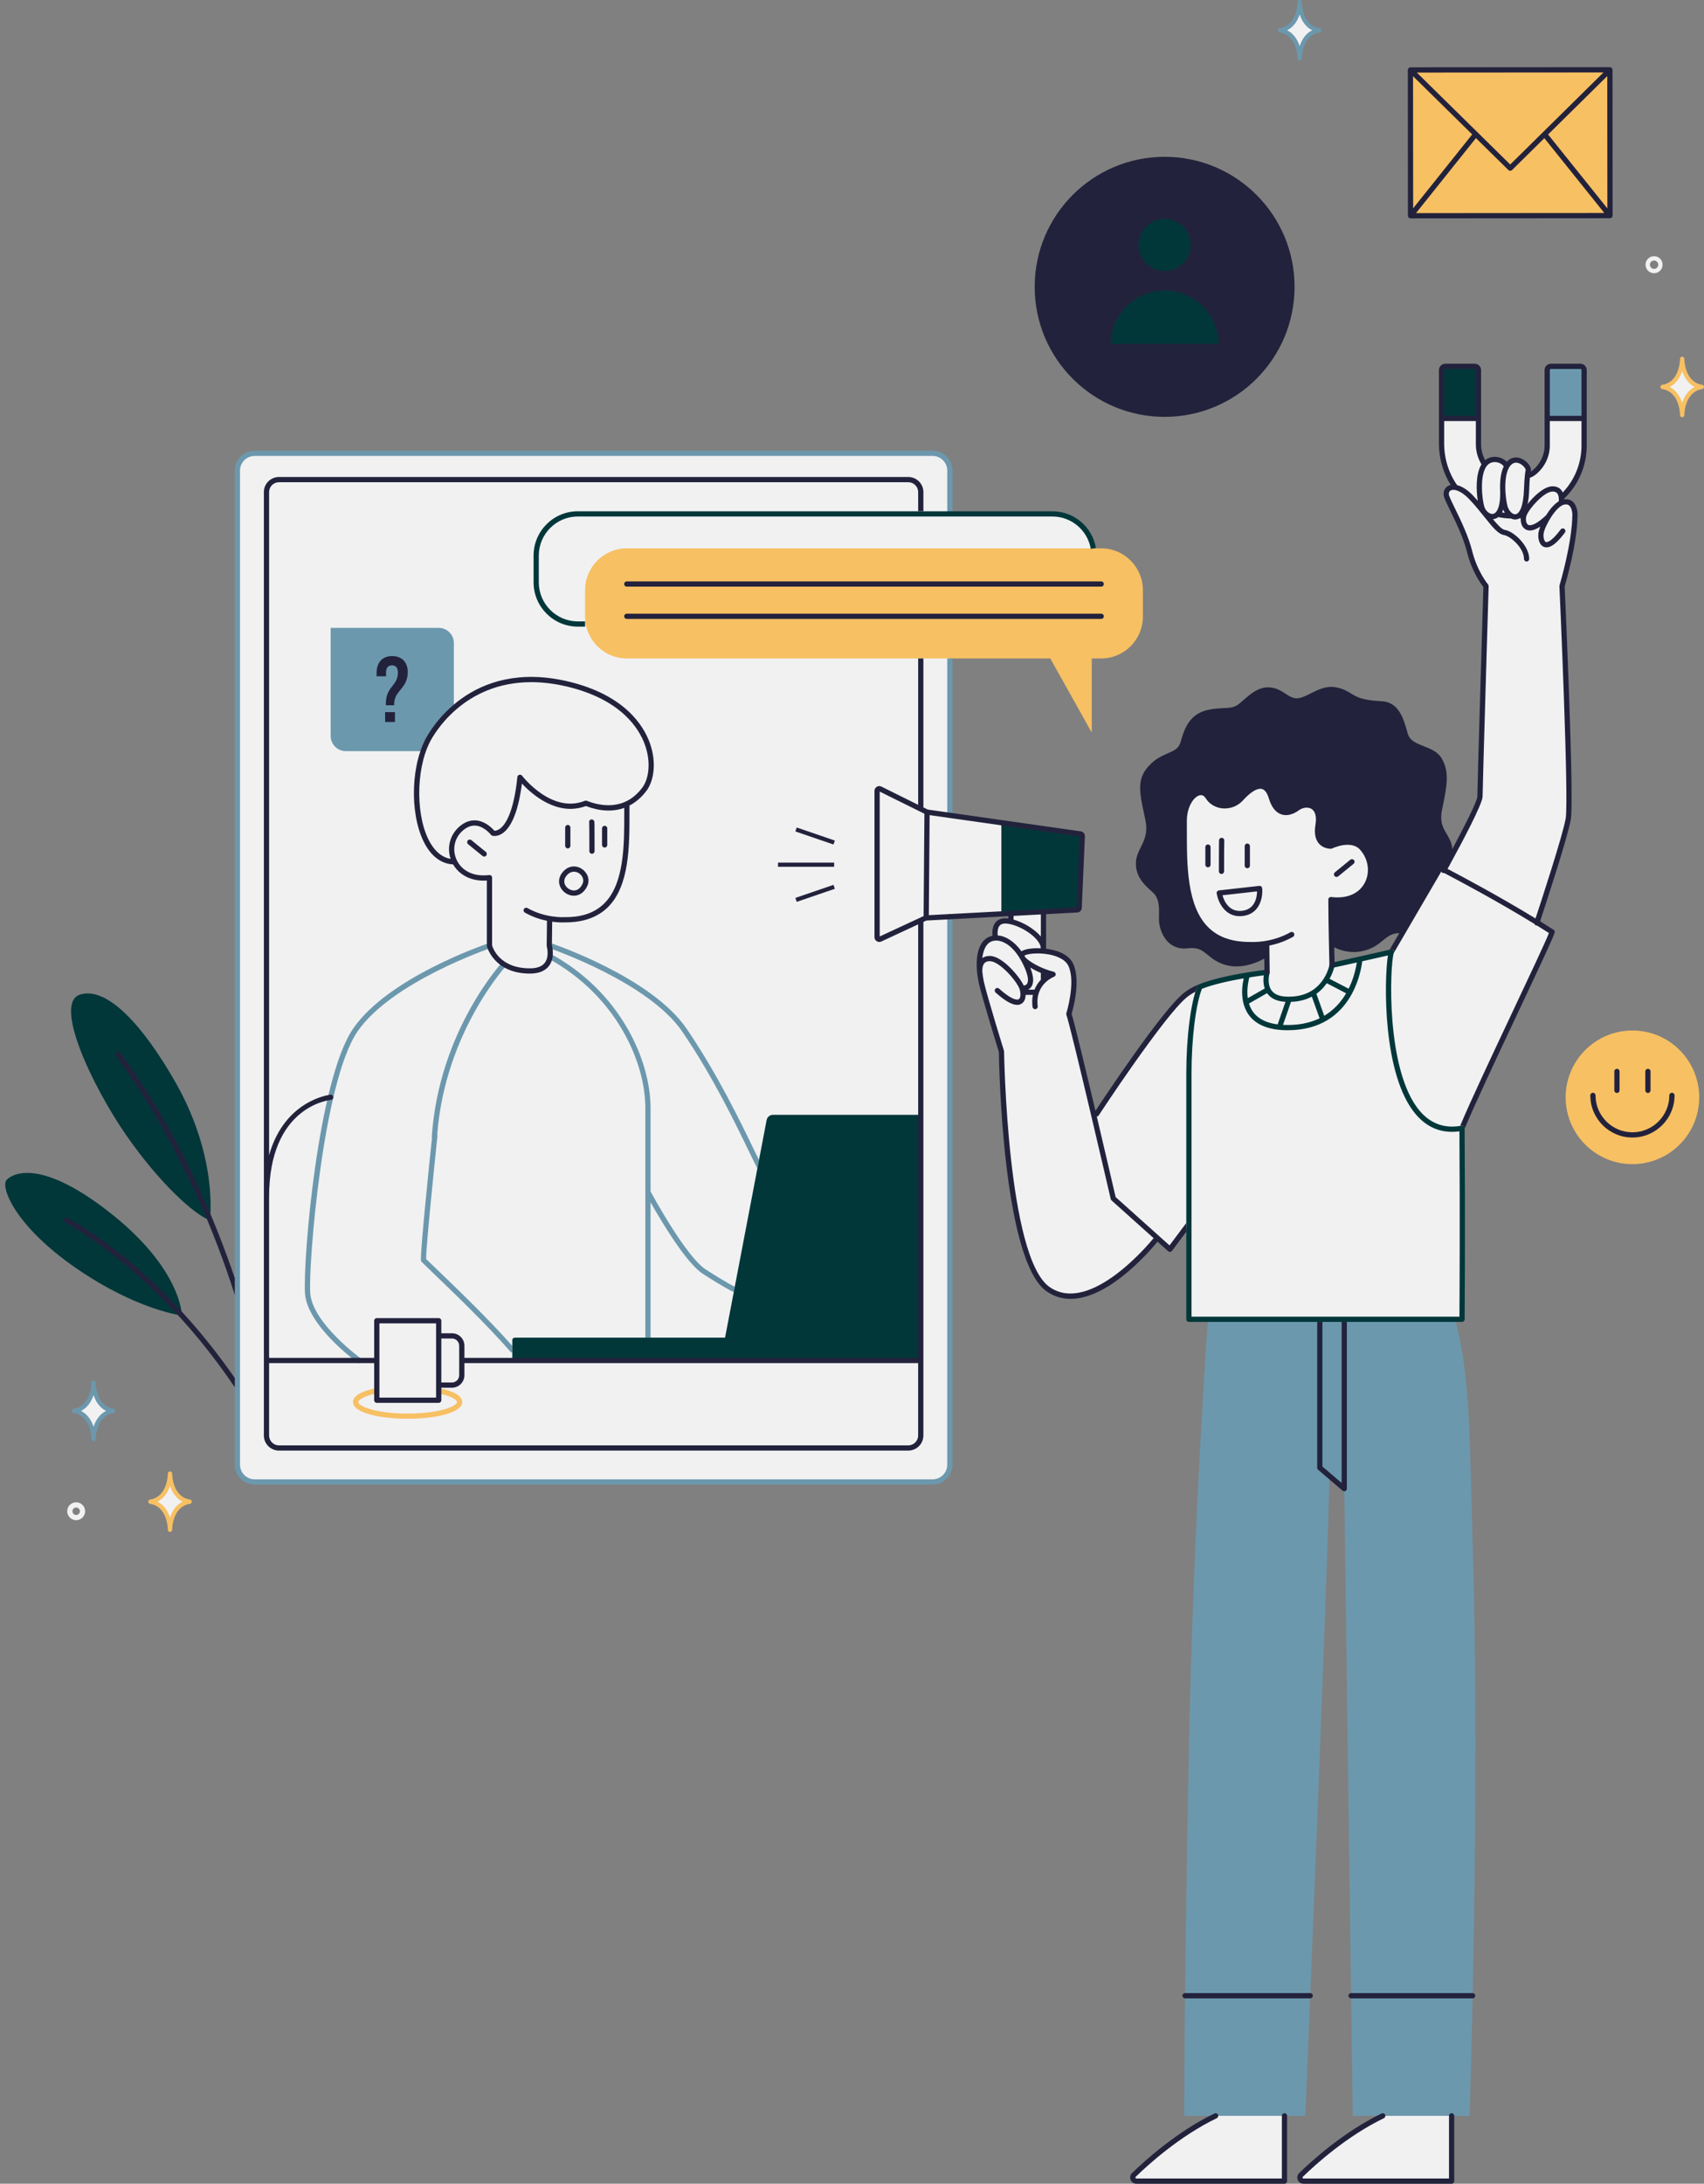 <?xml version="1.0" encoding="UTF-8" standalone="no"?><svg xmlns="http://www.w3.org/2000/svg" xmlns:xlink="http://www.w3.org/1999/xlink" fill="#000000" height="500.6" preserveAspectRatio="xMidYMid meet" version="1" viewBox="-1.2 -0.0 390.9 500.6" width="390.9" zoomAndPan="magnify"><rect x="-1.2" y="-0.0" width="390.9" height="500.6" fill="#808080" stroke="none"/><g id="change1_1"><path d="M361.879,84.18c0,0,0.318,0.269,0.318,1.724c0,1.455-0.048,17.464-0.048,17.464s-0.165,5.498-4.893,10.693 c-0.208,0.519-0.25,1.196-0.25,1.196s1.727-0.74,2.599,0.721c0.872,1.461,0.779,7.709-2.473,18.377 c0.271,6.199,1.937,46.288,1.498,52.713c-0.467,5.802-5.532,20.547-6.93,24.529c1.231,0.755,2.255,1.414,2.958,1.921 c-2.302,5.747-17.785,39.154-20.56,45.135c0.031-0.006,0.061-0.008,0.092-0.014c0.156,23.689,0,43.794,0,43.794h-62.652 c0,0,0-10.135,0-21.894l-4.364,5.842c0,0-0.906-0.812-2.718-2.435c-9.887,10.578-15.828,13.89-21.977,13.001 s-9.514-8.773-11.54-24.839c-2.026-16.066-2.404-31.314-2.404-31.314s-4.765-13.675-5.081-18.896 c-0.317-5.221,2.003-6.334,3.593-6.585c-0.659-5.299,3.661-4.202,3.661-4.202v-1.716l-14.01,0.746l0,0v125.634 c0,2.181-1.768,3.948-3.948,3.948H57.208c-2.181,0-3.948-1.768-3.948-3.948V107.869c0-2.181,1.768-3.948,3.948-3.948h155.541 c2.181,0,3.948,1.768,3.948,3.948v10.053c12.233,0,22.928,0,24.586,0c4.146,0,8.336,3.882,8.336,8.635 c0,1.745-14.534,3.711-32.922,5.501v54.855v0l29.947,4.259c0.256,0.036,0.443,0.261,0.432,0.52l-0.711,16.413 c-0.011,0.259-0.217,0.467-0.476,0.481l-7.716,0.411v8.982c0.847,0.085,5.426,0.712,6.522,4.386 c1.209,4.052-0.696,10.066-0.696,10.066l5.955,23.481c0,0,18.52-25.482,20.511-27.527c1.012-1.04,2.401-1.642,3.522-1.983 c0.023-0.059,0.045-0.125,0.068-0.182c5.096-2.074,14.023-3.162,15.262-3.306l0.096-4.483l-0.022-1.876 c0,0-12.445,1.571-16.707-8.213c-4.262-9.784-2.552-22.853-1.145-24.509c1.408-1.656,2.36-3.417,3.793-1.791 c1.433,1.626,3.021,3.401,5.38,2.712c2.359-0.689,4.968-4.707,7.053-4.529c2.085,0.178,3.403,6.079,5.339,5.94 s4.796-2.294,6.811-1.262c2.014,1.032,1.413,3.681,1.324,5.24c-0.089,1.559,0.151,4.076,2.876,3.83 c3.22-0.881,6.083-2.069,8.417,2.232c1.399,2.509,0.983,11.13-8.16,10.054c-0.104,6.638,0,8.759,0,8.759v1.537l0.186,4.691 c1.567-0.345,12.845-2.831,13.425-3.024l11.221-19.227c0,0,0.244,0.131,0.666,0.357c2.584-4.737,7.788-14.425,8.439-16.761 c0.87-3.124,1.39-48.236,1.39-48.236s-2.405-2.326-3.358-6.479c-0.954-4.152-3.084-7.694-4.019-9.611s-2.471-5.243-1.256-6.181 c1.215-0.937,1.432-0.618,1.432-0.618s-3.002-3.431-3.002-8.574c0-5.143,0-18.702,0-18.702l2.047-0.208h5.299l0.712,0.132 l0.41,0.732v17.372c0,0,0.16,3.221,1.311,3.792c1.255-1.039,2.999-1.484,5.218,0.816c0.817-1.44,2.955-2.894,4.925,0.586 c0,0.263-0.211,1.599-0.211,1.599s3.69-1.785,4.364-5.328c0.674-3.544,0.16-18.837,0.16-18.837l0.863-0.863L361.879,84.18z M258.695,498.966c0.147,0.724-0.482,0.982,6.376,0.982c6.857,0,28.391,0,28.391,0v-15.559h-14.988 C278.474,484.389,261.203,494.373,258.695,498.966z M297,499.195c0.353,0.658,1.033,0.805,5.007,0.805s29.794,0,29.794,0v-15.611 h-15.533C316.268,484.389,300.409,493.662,297,499.195z M296.743,12.571c0.831-2.805,2.494-4.572,4.104-5.611 c-1.922-0.935-3.74-4.208-3.896-5.87c0,0,0.26,3.585-4,5.559C293.937,7.324,296.535,8.727,296.743,12.571z M384.704,82.857 c0,0,0.346,4.761-4,5.559c0.987,0.675,3.585,2.078,3.792,5.922c0.831-2.805,2.494-4.572,4.104-5.611 C386.189,87.678,384.86,84.519,384.704,82.857z M37.798,338.902c0,0-0.971,3.585-3.777,5.351c1.586,0.416,3.709,3.377,3.777,5.922 c0.113-2.6,1.522-5.195,4.068-5.637C39.717,343.628,37.938,339.993,37.798,338.902z M20.272,317.591c0,0,0.26,3.585-4,5.559 c0.987,0.675,3.585,2.078,3.792,5.922c0.831-2.805,2.494-4.572,4.104-5.611C22.246,322.526,20.428,319.253,20.272,317.591z M16.272,344.384c-1.133,0-2.055,0.921-2.055,2.054s0.922,2.055,2.055,2.055s2.055-0.922,2.055-2.055S17.404,344.384,16.272,344.384 z M16.272,347.293c-0.471,0-0.854-0.384-0.854-0.855c0-0.471,0.383-0.854,0.854-0.854c0.471,0,0.854,0.384,0.854,0.854 C17.126,346.909,16.743,347.293,16.272,347.293z M378.244,58.729c-1.077,0-1.954,0.877-1.954,1.955s0.877,1.955,1.954,1.955 c1.078,0,1.955-0.877,1.955-1.955S379.322,58.729,378.244,58.729z M378.244,61.638c-0.526,0-0.954-0.428-0.954-0.955 s0.428-0.955,0.954-0.955s0.955,0.428,0.955,0.955S378.771,61.638,378.244,61.638z" fill="#f1f1f2"/></g><g id="change2_1"><path d="M42.377,343.763c-4.025-0.64-4.083-5.737-4.084-5.954c0,0,0,0,0,0c0-0.273-0.222-0.495-0.495-0.495 s-0.495,0.221-0.495,0.495c0,0,0,0,0,0c-0.001,0.217-0.059,5.314-4.083,5.954c-0.241,0.038-0.418,0.246-0.418,0.49 c0,0.244,0.177,0.451,0.417,0.49c4.025,0.64,4.083,5.738,4.084,5.954c0,0,0,0,0,0c0,0.273,0.222,0.495,0.495,0.495 s0.495-0.221,0.495-0.495c0,0,0,0,0,0c0.001-0.217,0.059-5.314,4.085-5.954c0.24-0.038,0.417-0.246,0.417-0.49 C42.795,344.009,42.618,343.801,42.377,343.763z M37.798,347.893c-0.443-1.35-1.282-2.845-2.871-3.64 c1.589-0.794,2.428-2.29,2.871-3.64c0.444,1.35,1.282,2.845,2.872,3.64C39.08,345.047,38.241,346.543,37.798,347.893z M368.136,49.427l-45.759,0.034l-0.025-33.424l45.759-0.034L368.136,49.427z M389.275,88.215c-4.025-0.64-4.083-5.737-4.084-5.954 c0,0,0,0,0,0c0-0.273-0.222-0.495-0.495-0.495s-0.495,0.221-0.495,0.495c0,0,0,0,0,0c-0.001,0.217-0.059,5.314-4.083,5.954 c-0.241,0.038-0.418,0.246-0.418,0.49s0.177,0.451,0.417,0.49c4.025,0.64,4.083,5.738,4.084,5.954c0,0,0,0,0,0 c0,0.273,0.222,0.495,0.495,0.495s0.495-0.221,0.495-0.495c0,0,0,0,0,0c0.001-0.217,0.059-5.314,4.085-5.954 c0.24-0.038,0.417-0.246,0.417-0.49S389.516,88.254,389.275,88.215z M384.696,92.345c-0.443-1.35-1.282-2.845-2.871-3.64 c1.589-0.794,2.428-2.29,2.871-3.64c0.444,1.35,1.282,2.845,2.872,3.64C385.978,89.5,385.139,90.995,384.696,92.345z M388.601,251.553c0,8.46-6.858,15.319-15.319,15.319s-15.319-6.858-15.319-15.319c0-8.46,6.858-15.319,15.319-15.319 S388.601,243.092,388.601,251.553z M251.423,150.947h-2.176v16.988l-9.507-16.988h-97.159c-5.257,0-9.559-4.302-9.559-9.559v-6.13 c0-5.257,4.302-9.559,9.559-9.559h108.842c5.257,0,9.559,4.302,9.559,9.559v6.13C260.982,146.646,256.68,150.947,251.423,150.947z M92.31,325.241c-6.223,0-12.523-1.316-12.523-3.834c0-1.756,2.899-2.705,5.331-3.191c0.323-0.071,0.641,0.145,0.706,0.47 s-0.146,0.642-0.471,0.706c-3.203,0.642-4.366,1.557-4.366,2.016c0,0.919,3.889,2.635,11.323,2.635s11.323-1.716,11.323-2.635 c0-0.454-1.148-1.362-4.312-2.004c-0.325-0.065-0.535-0.383-0.469-0.707c0.065-0.324,0.384-0.54,0.707-0.469 c2.406,0.487,5.274,1.436,5.274,3.18C104.833,323.925,98.533,325.241,92.31,325.241z" fill="#f7c063"/></g><g id="change3_1"><path d="M292.363,7.428c4.025,0.64,4.083,5.738,4.084,5.954c0,0,0,0,0,0c0,0.273,0.222,0.495,0.495,0.495 c0.273,0,0.495-0.221,0.495-0.495c0,0,0,0,0,0c0.001-0.217,0.059-5.314,4.085-5.954c0.24-0.038,0.417-0.246,0.417-0.49 c0-0.244-0.177-0.451-0.418-0.49c-4.025-0.64-4.083-5.737-4.084-5.954c0,0,0,0,0,0c0-0.273-0.222-0.495-0.495-0.495 c-0.273,0-0.495,0.221-0.495,0.495c0,0,0,0,0,0c-0.001,0.217-0.059,5.314-4.083,5.954c-0.241,0.038-0.418,0.246-0.418,0.49 C291.946,7.182,292.122,7.39,292.363,7.428z M296.942,3.299c0.444,1.35,1.282,2.845,2.872,3.64c-1.59,0.795-2.428,2.29-2.872,3.64 c-0.443-1.35-1.282-2.845-2.871-3.64C295.66,6.144,296.499,4.649,296.942,3.299z M24.843,322.949 c-4.025-0.64-4.083-5.737-4.084-5.954c0,0,0,0,0,0c0-0.273-0.222-0.495-0.495-0.495c-0.273,0-0.495,0.221-0.495,0.495c0,0,0,0,0,0 c-0.001,0.217-0.059,5.314-4.083,5.954c-0.241,0.038-0.418,0.246-0.418,0.49s0.177,0.451,0.417,0.49 c4.025,0.64,4.083,5.738,4.084,5.954c0,0,0,0,0,0c0,0.273,0.222,0.495,0.495,0.495c0.273,0,0.495-0.221,0.495-0.495c0,0,0,0,0,0 c0.001-0.217,0.059-5.314,4.085-5.954c0.24-0.038,0.417-0.246,0.417-0.49S25.084,322.988,24.843,322.949z M20.263,327.079 c-0.443-1.35-1.282-2.845-2.871-3.64c1.589-0.794,2.428-2.29,2.871-3.64c0.444,1.35,1.282,2.845,2.872,3.64 C21.546,324.234,20.707,325.729,20.263,327.079z M353.729,83.981V95.93h8.468V83.981H353.729z M172.541,267.88l0.374-1.954 c-0.419-0.848-0.815-1.653-1.003-2.043c-3.391-7.025-8.515-17.642-15.575-28.025c-7.97-11.721-30.181-19.311-31.123-19.627 c-0.315-0.108-0.654,0.063-0.76,0.376c-0.106,0.314,0.063,0.655,0.376,0.76c0.227,0.077,22.771,7.779,30.514,19.166 c7.011,10.31,12.111,20.878,15.486,27.872C171.128,265.021,171.935,266.653,172.541,267.88z M332.632,302.433h-56.727 c0,0-3.333,45.882-4.367,98.238c-1.074,54.444-1.074,84.367-1.074,84.367h27.777c0,0,5.191-125.367,5.505-146.147l3.429,2.373 l1.941,143.774h26.806c0,0,2.448-74.748,0.711-130.91C335.893,330.186,336.217,316.148,332.632,302.433z M95.362,288.94 c0.015,0.135,0.076,0.262,0.172,0.357c0.549,0.55,1.5,1.46,2.724,2.633c4.234,4.056,12.115,11.604,17.613,17.91 c0.119,0.136,0.285,0.205,0.452,0.205v-1.505c-5.504-6.237-13.1-13.516-17.235-17.477c-1.103-1.056-1.981-1.897-2.542-2.452 c-0.024-2.281,1.522-17.918,2.607-28.247c0.011-0.106-0.014-0.205-0.054-0.296c1.826-23.668,16.002-38.899,16.147-39.052 l-1.02-0.668c-0.149,0.157-14.789,15.854-16.388,40.414l0.066,0.004C97.442,265.172,95.163,287.146,95.362,288.94z M111.278,217.368 c0.314-0.105,0.482-0.446,0.376-0.76c-0.106-0.313-0.447-0.484-0.76-0.376c-0.942,0.317-23.152,7.906-31.122,19.627 c-8.021,11.795-11.465,52.618-11.013,60.53c0.427,7.472,11.616,15.635,12.093,15.979c0.106,0.077,0.229,0.113,0.351,0.113 c0.186,0,0.37-0.086,0.487-0.248c0.194-0.269,0.134-0.644-0.135-0.838c-0.112-0.081-11.203-8.172-11.597-15.074 c-0.398-6.97,2.958-48.245,10.807-59.787C88.508,225.147,111.051,217.445,111.278,217.368z M95.889,172.19 c0.294-0.842,0.625-1.645,1.005-2.387c0.999-1.955,2.964-4.863,6.021-7.526V147.41c0-1.922-1.558-3.481-3.481-3.481h-24.78v24.78 c0,1.922,1.558,3.481,3.481,3.481H95.889z M148.041,306.647v-31.035c2.414,4.273,8.142,13.919,12.01,16.414 c4.811,3.104,6.69,3.988,6.768,4.024c0.082,0.038,0.167,0.057,0.252,0.057c0.028,0,0.051-0.019,0.078-0.022l0.096-0.5l0.114-0.597 c-0.012-0.007-0.02-0.019-0.034-0.025c-0.018-0.009-1.903-0.899-6.624-3.944c-4.421-2.852-11.88-16.445-12.661-17.882v-19.33 c0-0.014-0.007-0.026-0.008-0.04c-0.085-10.935-7.016-26.374-22.722-34.999c-0.291-0.16-0.655-0.054-0.814,0.237 c-0.16,0.29-0.053,0.655,0.237,0.814c15.376,8.444,22.107,23.552,22.107,34.156v52.672H148.041z M216.697,209.54 c-0.331,0-0.6,0.269-0.6,0.6v125.634c0,1.847-1.502,3.349-3.349,3.349H57.208c-1.846,0-3.348-1.502-3.348-3.349V107.868 c0-1.846,1.502-3.348,3.348-3.348h155.542c1.847,0,3.349,1.502,3.349,3.348v10.04h1.199v-10.04c0-2.508-2.04-4.548-4.548-4.548 H57.208c-2.508,0-4.548,2.041-4.548,4.548v227.905c0,2.508,2.041,4.548,4.548,4.548h155.542c2.508,0,4.548-2.04,4.548-4.548V210.14 C217.297,209.808,217.028,209.54,216.697,209.54z M216.098,150.947v35.965c0,0.332,0.269,0.6,0.6,0.6s0.6-0.269,0.6-0.6v-35.965 H216.098z" fill="#6c98ad"/></g><g id="change4_1"><path d="M210.026,311.881h-93.704v-4.707c0-0.291,0.273-0.527,0.61-0.527h48.197l0,0l9.536-49.881 c0.134-0.696,0.743-1.2,1.452-1.2h33.908V311.881z M334.191,303.032h-62.652c-0.331,0-0.6-0.269-0.6-0.6v-56.418 c0-8.248,1.029-16.295,2.562-20.023c0.061-0.149,0.18-0.267,0.328-0.328c5.499-2.237,15.163-3.319,15.572-3.364 c0.322-0.038,0.626,0.201,0.662,0.531c0.036,0.329-0.202,0.625-0.531,0.662c-0.097,0.011-9.624,1.077-15.015,3.188 c-1.427,3.696-2.379,11.399-2.379,19.334v55.819h61.457c0.023-3.471,0.133-21.618,0-42.489c-3.965,0.544-7.316-0.754-9.979-3.859 c-7.728-9.011-7.304-30.956-6.424-36.451c-2.971,0.698-11.563,2.589-12.692,2.838c-0.322,0.071-0.645-0.133-0.715-0.457 c-0.071-0.324,0.134-0.644,0.457-0.715c5.186-1.141,13.073-2.894,13.551-3.048c0.219-0.069,0.458-0.012,0.617,0.151 s0.214,0.402,0.138,0.618c-0.912,2.585-1.941,27.047,5.979,36.283c2.521,2.939,5.74,4.065,9.553,3.346 c0.174-0.031,0.355,0.014,0.493,0.127c0.137,0.113,0.217,0.281,0.218,0.459c0.155,23.422,0.002,43.602,0,43.803 C334.788,302.767,334.52,303.032,334.191,303.032z M294.198,236.173c-4.251,0-7.262-1.193-8.95-3.547 c-2.704-3.771-0.957-9.062-0.882-9.285c0.106-0.314,0.445-0.483,0.76-0.376c0.314,0.106,0.482,0.446,0.377,0.76 c-0.017,0.049-1.623,4.94,0.725,8.207c1.45,2.018,4.132,3.042,7.971,3.042c14.175,0,15.816-13.602,15.957-15.153 c0.03-0.33,0.349-0.569,0.651-0.543c0.33,0.03,0.574,0.322,0.544,0.652C311.2,221.591,309.439,236.173,294.198,236.173z M292.306,236.082c-0.065,0-0.132-0.011-0.196-0.033c-0.313-0.108-0.479-0.45-0.371-0.763l2.221-6.409 c0.084-0.242,0.312-0.404,0.567-0.404c7.813,0,9.199-6.997,9.255-7.295c0.059-0.326,0.369-0.539,0.698-0.481 c0.325,0.06,0.541,0.372,0.482,0.697c-0.016,0.081-1.554,8.012-10.006,8.272l-2.083,6.012 C292.787,235.926,292.555,236.082,292.306,236.082z M294.198,229.673c-2.148,0-3.709-0.63-4.64-1.873 c-1.532-2.047-0.704-4.951-0.669-5.073c0.094-0.318,0.424-0.498,0.744-0.407c0.317,0.093,0.5,0.426,0.408,0.744 c-0.007,0.024-0.693,2.46,0.48,4.021c0.692,0.92,1.929,1.387,3.676,1.387c0.331,0,0.6,0.269,0.6,0.6 S294.529,229.673,294.198,229.673z M284.614,230.356c-0.209,0-0.411-0.109-0.522-0.303c-0.164-0.288-0.063-0.654,0.225-0.818 l5.074-2.893c0.288-0.166,0.654-0.063,0.818,0.224c0.164,0.288,0.063,0.654-0.225,0.818l-5.074,2.893 C284.816,230.33,284.715,230.356,284.614,230.356z M302.264,234.345c-0.246,0-0.477-0.153-0.564-0.397l-2.049-5.717 c-0.112-0.312,0.05-0.656,0.362-0.768c0.307-0.113,0.654,0.051,0.767,0.362l2.049,5.717c0.112,0.312-0.05,0.656-0.362,0.768 C302.4,234.334,302.331,234.345,302.264,234.345z M308.446,228.068c-0.093,0-0.188-0.022-0.275-0.068l-5.012-2.606 c-0.295-0.153-0.409-0.515-0.256-0.809c0.151-0.294,0.515-0.41,0.809-0.255l5.012,2.606c0.295,0.153,0.409,0.515,0.256,0.809 C308.873,227.95,308.663,228.068,308.446,228.068z M337.962,95.93h-8.468V84.189h8.468V95.93z M290.59,65.753 c0,13.6-11.025,24.624-24.624,24.624s-24.624-11.025-24.624-24.624s11.025-24.624,24.624-24.624S290.59,52.153,290.59,65.753z M46.946,279.703c0,0,2.026-14.241-7.948-31.696c-7.336-12.837-15.585-21.947-21.819-20.013 c-6.234,1.934,2.805,21.052,10.598,32.273S43.673,278.671,46.946,279.703z M40.527,301.571c0,0,0-10.861-17.115-24.05 c-15.228-11.735-21.507-8.63-23.066-7.072c-1.559,1.559,1.87,10.598,15.897,20.261C30.27,300.373,40.527,301.571,40.527,301.571z M228.516,209.195l17.624-0.703l0.68-17.26l-18.305-2.638V209.195z M133.022,143.651h-1.662c-5.602,0-10.159-4.557-10.159-10.159 v-6.13c0-5.602,4.558-10.159,10.159-10.159h108.841c4.947,0,9.157,3.541,10.009,8.418l-1.182,0.206 c-0.752-4.302-4.464-7.424-8.827-7.424H131.36c-4.94,0-8.959,4.019-8.959,8.959v6.13c0,4.94,4.019,8.958,8.959,8.958h1.662V143.651z" fill="#02373a"/></g><g id="change5_1"><path d="M277.907,204.809c0.301,1.877,1.786,5.221,5.286,5.221c0.217,0,0.442-0.013,0.674-0.04 c3.999-0.461,4.677-4.372,4.477-6.375c-0.016-0.16-0.095-0.306-0.22-0.407c-0.126-0.101-0.285-0.149-0.444-0.129l-9.247,1.039 c-0.162,0.018-0.311,0.103-0.41,0.233C277.923,204.482,277.882,204.647,277.907,204.809z M287.169,204.344 c-0.021,1.272-0.412,4.104-3.438,4.454c-3.018,0.343-4.136-2.314-4.493-3.563L287.169,204.344z M127.758,211.462 c0.287,0,0.466-0.009,0.531-0.013c0.067,0,0.133,0.001,0.2,0.001c4.145,0,7.434-1.176,9.777-3.498 c4.945-4.898,4.939-14.063,4.934-21.428c0-0.635,0-1.251,0.003-1.86c1.479-0.768,2.807-1.911,3.94-3.438 c1.569-2.115,2.394-6.33,0.7-10.979c-1.426-3.915-5.747-10.942-18.654-14.015c-22.559-5.374-31.846,11.372-32.831,13.298 c-3.578,7-3.46,18.462,0.251,24.528c1.568,2.563,3.683,3.974,6.132,4.1c1.214,2.085,3.776,3.968,7.744,3.694v14.947 c0,0.047,0.006,0.094,0.017,0.14c0.015,0.063,1.599,6.245,9.872,6.245c2.024,0,3.497-0.595,4.375-1.769 c1.316-1.758,0.789-4.182,0.657-4.692l0.065-5.429C126.46,211.431,127.262,211.462,127.758,211.462z M102.169,196.892 c-1.786-0.295-3.308-1.456-4.535-3.46c-3.463-5.659-3.562-16.792-0.207-23.356c0.812-1.587,7.521-13.697,23.244-13.697 c2.512,0,5.256,0.31,8.24,1.02c12.361,2.943,16.461,9.57,17.805,13.259c1.541,4.23,0.841,7.997-0.537,9.854 c-4.052,5.462-9.732,4.266-12.758,3.066c-0.144-0.057-0.302-0.057-0.444,0c-7.634,3.057-14.345-5.662-14.412-5.75 c-0.149-0.196-0.403-0.282-0.64-0.216c-0.238,0.066-0.41,0.271-0.436,0.516c-0.876,8.49-2.914,11.091-4.05,11.886 c-0.56,0.392-1.008,0.435-1.23,0.429c-0.489-0.569-2.045-2.177-4.161-2.364c-1.423-0.128-2.782,0.407-4.052,1.581 C101.996,191.512,101.306,194.338,102.169,196.892z M124.231,216.967c0.007,0.022,0.644,2.287-0.444,3.733 c-0.641,0.852-1.789,1.284-3.412,1.284c-6.956,0-8.511-4.641-8.688-5.264v-15.529c0-0.172-0.074-0.336-0.203-0.45 c-0.129-0.114-0.3-0.168-0.472-0.146c-3.354,0.421-6.082-0.797-7.354-3.262c-0.011-0.026-0.024-0.051-0.038-0.075 c-0.026-0.051-0.051-0.103-0.075-0.156c-1.048-2.254-0.539-4.891,1.268-6.562c1.009-0.933,2.057-1.36,3.125-1.267 c1.989,0.171,3.463,2.071,3.478,2.09c0.076,0.1,0.183,0.174,0.303,0.21c0.109,0.033,1.093,0.298,2.325-0.519 c1.537-1.021,3.52-3.845,4.485-11.438c2.19,2.366,8.035,7.646,14.673,5.159c3.226,1.233,6.214,1.358,8.802,0.42 c-0.001,0.44-0.003,0.873-0.002,1.327c0.005,7.141,0.01,16.028-4.578,20.575c-2.179,2.158-5.158,3.202-9.142,3.148 c-0.008,0-0.016,0.004-0.025,0.005c-0.008,0-0.015-0.003-0.023-0.003c-0.043,0.003-4.283,0.266-8.432-2.081 c-0.288-0.164-0.654-0.062-0.817,0.227c-0.164,0.289-0.062,0.654,0.227,0.817c1.779,1.007,3.557,1.566,5.065,1.876l-0.068,5.703 C124.206,216.851,124.214,216.911,124.231,216.967z M133.998,195.122c0,0.331,0.268,0.6,0.6,0.601h0c0.331,0,0.6-0.268,0.6-0.6 c0.007-6.569-0.034-6.71-0.064-6.813c-0.093-0.317-0.437-0.542-0.753-0.451c-0.318,0.093-0.509,0.383-0.416,0.701 C133.994,188.884,134.001,192.757,133.998,195.122z M129.05,194.491c0.332,0,0.6-0.269,0.6-0.6v-4.182c0-0.332-0.269-0.6-0.6-0.6 s-0.6,0.269-0.6,0.6v4.182C128.45,194.223,128.719,194.491,129.05,194.491z M137.508,194.295c0.332,0,0.6-0.269,0.6-0.6v-3.789 c0-0.332-0.269-0.6-0.6-0.6s-0.6,0.269-0.6,0.6v3.789C136.908,194.026,137.177,194.295,137.508,194.295z M106.945,192.599 c-0.257-0.21-0.634-0.17-0.844,0.085c-0.209,0.257-0.171,0.635,0.085,0.844l3.31,2.699c0.111,0.091,0.246,0.135,0.379,0.135 c0.174,0,0.347-0.076,0.465-0.221c0.209-0.257,0.171-0.635-0.085-0.844L106.945,192.599z M130.449,205.339c0.011,0,0.021,0,0.032,0 c1.29-0.014,2.401-0.832,3.051-2.245c0.736-1.601-0.117-3.206-1.34-3.963c-1.129-0.7-2.957-0.89-4.384,0.88 c-0.825,1.024-0.99,2.249-0.451,3.359C127.928,204.55,129.169,205.339,130.449,205.339z M128.742,200.764 c0.547-0.679,1.163-0.933,1.73-0.933c0.401,0,0.777,0.127,1.088,0.319c0.775,0.48,1.328,1.474,0.882,2.442 c-0.461,1.002-1.143,1.537-1.973,1.545c-0.784-0.014-1.66-0.522-2.033-1.292C128.103,202.161,128.212,201.421,128.742,200.764z M92.337,154.08c0-2.299-1.362-3.682-3.596-3.682c-2.235,0-3.555,1.49-3.555,3.916v0.723h2.171v-0.894 c0-1.043,0.489-1.617,1.362-1.617s1.362,0.574,1.362,1.617c0,1.469-0.596,2.278-1.255,3.108c-0.723,0.915-1.511,1.936-1.511,4.086 v0.34h1.916v-0.34c0-1.448,0.702-2.32,1.426-3.193C91.486,157.145,92.337,156.059,92.337,154.08z M87.145,165.509h2.256v-2.256 h-2.256V165.509z M264.215,284.773c0.04-0.05,0.063-0.107,0.084-0.163l2.475,2.218c0.11,0.099,0.253,0.152,0.4,0.152 c0.02,0,0.039-0.001,0.059-0.003c0.168-0.016,0.32-0.103,0.422-0.236l3.283-4.378v-2.002l-3.851,5.136l-12.358-11.073 c-0.331-1.424-2.237-9.632-4.325-18.473c0.173-0.019,0.338-0.099,0.44-0.255c0.15-0.23,15.124-23.033,20.287-27.133 c0.601-0.477,1.194-0.852,1.891-1.208c0.153-0.498,0.311-0.96,0.477-1.363c0.06-0.149,0.179-0.267,0.328-0.327c0,0,0,0,0,0 c-1.451,0.595-2.416,1.144-3.441,1.958c-4.999,3.969-18.224,23.892-20.289,27.025c-2.318-9.797-4.764-19.95-5.471-22.219 c0.345-1.16,2.12-7.565,0.396-11.424c-1.106-2.477-4.233-3.266-6.25-3.518v-7.922l7.147-0.381c0.57-0.03,1.019-0.482,1.045-1.054 l0.711-16.414c0.023-0.57-0.384-1.06-0.946-1.139l-35.095-4.991c-0.146-0.07-0.506-0.247-1.008-0.495v-34.144h-1.199v33.552 c-2.532-1.253-6.512-3.229-8.428-4.181c-0.343-0.171-0.745-0.154-1.071,0.049c-0.327,0.203-0.522,0.554-0.522,0.938v33.528 c0,0.378,0.19,0.726,0.509,0.93c0.318,0.205,0.715,0.23,1.059,0.071l8.454-3.934v99.38H105.339v-2.782 c0-1.577-1.283-2.859-2.859-2.859h-2.44v-2.873c0-0.331-0.269-0.6-0.6-0.6H85.235c-0.332,0-0.6,0.269-0.6,0.6v8.515H60.53v-36.954 c0-20.569,13.601-22.121,14.18-22.177c0.33-0.032,0.571-0.325,0.54-0.654c-0.031-0.33-0.319-0.577-0.652-0.541 c-0.126,0.012-10.495,1.162-14.067,13.857V112.811c0-1.249,1.016-2.265,2.265-2.265h144.366c1.249,0,2.266,1.016,2.266,2.265v4.391 h1.199v-4.391c0-1.911-1.554-3.465-3.465-3.465H62.795c-1.911,0-3.465,1.554-3.465,3.465v216.26c0,1.911,1.554,3.465,3.465,3.465 h144.366c1.911,0,3.465-1.554,3.465-3.465V211.343l0.677-0.315l18.805-1.001v0.536c-0.039-0.005-0.079-0.014-0.118-0.018 c-1.198-0.14-2.13,0.139-2.753,0.833c-0.831,0.925-0.834,2.323-0.753,3.136c-0.629,0.128-1.207,0.39-1.683,0.793 c-1.807,1.529-2.161,4.685-1.84,7.712c0.007,0.086,0.014,0.149,0.021,0.212c0,0.003,0.001,0.006,0.001,0.009 c0.013,0.109,0.025,0.191,0.027,0.206c0,0,0,0.001,0,0.001c0.082,0.642,0.19,1.274,0.323,1.88 c0.675,3.087,4.239,14.628,4.604,15.809c0.043,2.888,0.877,47.785,10.915,54.863c1.761,1.242,3.637,1.759,5.543,1.759 C253.705,297.756,263.71,285.404,264.215,284.773z M102.48,306.839c0.915,0,1.659,0.745,1.659,1.66v6.764 c0,0.915-0.744,1.66-1.659,1.66h-2.44v-10.084H102.48z M85.835,303.366h13.004v17.029H85.835V303.366z M207.161,331.337H62.795 c-1.249,0-2.265-1.017-2.265-2.266v-16.591h24.104v8.515c0,0.331,0.269,0.6,0.6,0.6H99.44c0.332,0,0.6-0.269,0.6-0.6v-2.873h2.44 c1.577,0,2.859-1.282,2.859-2.859v-2.782h104.087v16.591C209.427,330.321,208.41,331.337,207.161,331.337z M200.605,214.682v-33.22 c7.011,3.483,9.401,4.668,10.255,5.077l-0.185,23.466L200.605,214.682z M211.875,209.796l0.181-22.937l34.416,4.894l-0.703,16.237 l-7.629,0.407l-7.465,0.398L211.875,209.796z M231.307,209.963l6.266-0.334v5.052c-1.419-1.675-3.944-3.228-6.266-3.869V209.963z M228.131,212.177c0.348-0.385,0.924-0.533,1.72-0.44c2.617,0.305,6.095,2.399,7.297,4.393c0.283,0.469,0.413,0.888,0.393,1.254 c-1.374-0.061-3.494,0.042-4.414,0.709c-1.867-2.592-3.762-3.36-4.847-3.578c-0.202-0.041-0.399-0.044-0.598-0.059 C227.606,213.789,227.617,212.748,228.131,212.177z M238.843,223.525c-0.023,0.016-0.048,0.035-0.071,0.051v-0.078 C238.795,223.506,238.819,223.517,238.843,223.525z M237.572,224.608c-0.558,0.585-1.088,1.331-1.461,2.26h-1.477 c0.301-0.154,0.616-0.401,0.844-0.803c0.535-0.942,0.412-2.378-0.341-4.263c0.735,0.45,1.573,0.87,2.435,1.233V224.608z M225.576,216.222c0.634-0.537,1.511-0.724,2.465-0.532c1.134,0.229,3.336,1.201,5.344,5.146c1.499,2.945,1.309,4.156,1.061,4.616 c-0.198,0.37-0.531,0.422-0.577,0.428c-0.077,0.007-0.149,0.03-0.215,0.062c-1.004-2.141-4.893-6.704-7.682-6.798 c-0.744-0.019-1.348,0.144-1.83,0.49C224.329,218.079,224.816,216.865,225.576,216.222z M239.543,295.017 c-9.654-6.809-10.401-53.516-10.408-53.987c0-0.029-0.013-0.055-0.018-0.083c-0.004-0.029,0-0.058-0.009-0.087 c-0.039-0.126-3.918-12.655-4.604-15.792c-0.177-0.808-0.287-1.59-0.359-2.346c-0.022-0.545,0.027-1.396,0.477-1.915 c0.287-0.332,0.72-0.48,1.308-0.463c2.181,0.074,6.045,4.446,6.738,6.34c0.315,0.861,0.32,2.059-0.143,2.373 c-0.178,0.118-1.208,0.554-4.537-2.426c-0.245-0.221-0.626-0.201-0.848,0.047c-0.221,0.247-0.2,0.626,0.047,0.848 c2.119,1.896,3.755,2.835,4.956,2.835c0.398,0,0.75-0.104,1.055-0.311c0.637-0.432,0.867-1.199,0.886-1.982h1.664 c-0.167,0.807-0.216,1.72-0.087,2.753c0.041,0.33,0.349,0.567,0.67,0.521c0.329-0.041,0.563-0.341,0.521-0.669 c-0.323-2.58,0.613-4.266,1.63-5.311c0.072-0.045,0.132-0.104,0.179-0.175c0.919-0.873,1.849-1.242,1.931-1.273 c0.246-0.093,0.404-0.335,0.388-0.599c-0.016-0.263-0.2-0.485-0.457-0.546c-0.727-0.176-1.434-0.409-2.102-0.67 c-0.012-0.006-0.025-0.01-0.037-0.015c-2.167-0.854-3.898-2.024-4.414-2.681c-0.044-0.077-0.089-0.148-0.134-0.222 c-0.014-0.038-0.028-0.076-0.027-0.107c0.315-0.329,2.706-0.783,5.463-0.303c1.393,0.243,3.85,0.919,4.654,2.722 c1.675,3.748-0.479,10.687-0.5,10.757c-0.007,0.022-0.003,0.043-0.007,0.065c-0.008,0.04-0.013,0.079-0.013,0.12 c0,0.041,0.006,0.08,0.015,0.12c0.005,0.022,0.001,0.044,0.008,0.065c1.224,3.671,10.085,41.873,10.174,42.259 c0.006,0.025,0.02,0.045,0.029,0.068c0.01,0.027,0.02,0.053,0.034,0.079c0.025,0.046,0.057,0.086,0.092,0.123 c0.012,0.013,0.017,0.029,0.03,0.04l9.684,8.677c-0.072,0.037-0.139,0.088-0.194,0.155 C263.135,284.2,248.983,301.676,239.543,295.017z M279.225,192.082c-0.319-0.093-0.652,0.089-0.745,0.406 c-0.03,0.102-0.076,0.255-0.067,7.263c0,0.332,0.269,0.6,0.6,0.6c0,0,0,0,0.001,0c0.331,0,0.6-0.27,0.599-0.601 c-0.002-2.502,0.005-6.582,0.036-6.998C279.694,192.459,279.518,192.169,279.225,192.082z M285.534,198.437v-4.465 c0-0.332-0.269-0.6-0.6-0.6s-0.6,0.269-0.6,0.6v4.465c0,0.332,0.269,0.6,0.6,0.6S285.534,198.768,285.534,198.437z M275.306,194.182 v4.044c0,0.332,0.269,0.6,0.6,0.6s0.6-0.269,0.6-0.6v-4.044c0-0.332-0.269-0.6-0.6-0.6S275.306,193.851,275.306,194.182z M305.787,200.9l3.533-2.882c0.257-0.209,0.296-0.587,0.086-0.844c-0.208-0.256-0.588-0.294-0.844-0.085l-3.533,2.882 c-0.257,0.209-0.296,0.587-0.086,0.844c0.118,0.145,0.291,0.221,0.465,0.221C305.542,201.035,305.676,200.991,305.787,200.9z M361.334,83.381h-6.742c-0.807,0-1.462,0.657-1.462,1.463v17.28c0,2.201-1.018,4.29-2.792,5.73 c-0.147,0.119-0.283,0.207-0.41,0.281c0.033-0.183,0.056-0.267,0.06-0.282c0.029-0.092,0.035-0.19,0.019-0.285 c-0.19-1.069-1.358-2.229-2.604-2.584c-1.103-0.315-2.148,0-2.946,0.88c-0.323-0.354-0.78-0.661-1.327-0.871 c-1.043-0.399-2.486-0.438-3.636,0.499c-0.601-1.123-0.934-2.366-0.934-3.646V84.844c0-0.807-0.656-1.463-1.463-1.463h-6.741 c-0.807,0-1.463,0.657-1.463,1.463v16.879c0,3.356,0.958,6.668,2.701,9.451c-0.267,0.059-0.503,0.156-0.701,0.281 c-0.865,0.545-1.157,1.609-0.744,2.709c0.27,0.721,0.753,1.71,1.365,2.964c1.27,2.598,3.008,6.157,3.841,9.486 c1.097,4.389,3.155,7.213,3.734,7.945c-0.117,3.887-1.383,46.109-1.383,48.03c0,1.015-2.936,6.82-5.748,12.067 c-0.019-0.191-0.026-0.373-0.061-0.576c-0.203-1.187-0.723-2.058-1.227-2.901c-0.845-1.416-1.643-2.753-1.033-5.715l0.061-0.293 c1.002-4.873,1.665-8.092-0.127-11.242c-0.905-1.589-2.577-2.248-4.195-2.885c-1.712-0.674-3.191-1.256-3.642-2.885 c-0.938-3.394-2.002-7.241-6.044-7.417c-4.394-0.191-5.715-0.999-6.991-1.78c-0.845-0.517-1.719-1.051-3.334-1.385 c-2.231-0.461-4.147,0.507-5.84,1.36c-1.033,0.522-2.009,1.015-2.929,1.125c-1.093,0.13-1.938-0.415-2.916-1.045 c-1.058-0.681-2.257-1.453-3.952-1.453c-2.309,0-3.994,1.466-5.625,2.884c-0.343,0.297-0.688,0.598-1.042,0.888 c-1.074,0.879-2.143,0.929-3.621,0.996c-1.04,0.048-2.218,0.102-3.674,0.443c-4.058,0.95-5.262,4.156-6.147,7.358 c-0.403,1.459-1.456,1.919-2.912,2.556c-1.51,0.661-3.389,1.482-5.045,3.716c-2.001,2.7-1.344,5.774-0.436,10.029 c0.107,0.504,0.219,1.025,0.33,1.566c0.596,2.897-0.235,4.567-1.04,6.182c-0.505,1.015-1.027,2.065-1.112,3.329 c-0.229,3.403,1.846,5.266,3.851,7.067c1.495,1.343,1.456,3.379,1.422,5.175c-0.01,0.492-0.018,0.958,0.003,1.383 c0.08,1.599,0.851,3.793,2.391,5.09c1.162,0.978,2.605,1.37,4.268,1.166c2.304-0.281,3.249,0.481,4.551,1.538 c0.979,0.795,2.09,1.696,3.962,2.253c0.863,0.257,1.729,0.361,2.563,0.361c3.287,0,6.083-1.609,6.413-1.806l0.038,3.162 c0.004,0.329,0.271,0.593,0.6,0.593c0.002,0,0.005,0,0.007,0c0.332-0.004,0.597-0.276,0.593-0.607l-0.074-6.121 c1.613-0.329,3.521-0.926,5.429-2.006c0.289-0.164,0.391-0.529,0.228-0.818s-0.528-0.391-0.817-0.227 c-4.428,2.505-8.982,2.231-9.026,2.227c-0.007-0.001-0.014,0.003-0.021,0.003c-0.007,0-0.013-0.004-0.02-0.004 c-0.002,0-0.004,0-0.006,0c-4.276,0.029-7.455-1.062-9.789-3.374c-4.912-4.866-4.905-14.365-4.9-21.997 c0-0.818,0.001-1.618-0.005-2.39c0-3.097,1.494-5.445,2.878-5.844c0.582-0.171,1.071,0.058,1.456,0.668 c0.837,1.331,2.254,2.175,3.887,2.315c1.732,0.147,3.471-0.529,4.631-1.817c1.723-1.911,3.293-2.878,4.324-2.646 c0.692,0.154,1.241,0.884,1.631,2.169c0.609,2.008,1.585,3.244,2.898,3.673c1.728,0.562,3.376-0.481,4.006-0.955 c0.734-0.553,1.993-0.849,2.881-0.311c0.889,0.54,1.212,1.833,0.91,3.643c-0.318,1.911-0.041,3.372,0.826,4.343 c1.089,1.221,2.686,1.155,2.755,1.151c0.08-0.004,0.159-0.025,0.232-0.06c0.044-0.021,4.318-2.067,6.424,0.28 c1.906,2.126,2.344,5.165,1.09,7.56c-1.326,2.534-4.13,3.733-7.703,3.285c-0.167-0.024-0.342,0.032-0.472,0.146 c-0.129,0.114-0.202,0.277-0.202,0.45c0,4.659,0.253,14.965,0.256,15.069c0.008,0.326,0.274,0.585,0.6,0.585c0.005,0,0.01,0,0.015,0 c0.331-0.008,0.594-0.283,0.585-0.614c-0.001-0.042-0.043-1.765-0.093-4.101c0.948,0.477,2.523,1.075,4.468,1.075 c0.831,0,1.729-0.109,2.673-0.384c1.928-0.56,3.064-1.486,4.068-2.303c1.135-0.924,2.011-1.623,3.708-1.634l-2.207,3.782 c0.099-0.025,0.173-0.044,0.205-0.055c0.219-0.069,0.458-0.012,0.617,0.151s0.214,0.402,0.138,0.618 c-0.004,0.011-0.008,0.031-0.012,0.043l10.895-18.668c0.051,0.116,0.129,0.22,0.248,0.287c0.093,0.051,0.192,0.076,0.291,0.076 c0.04,0,0.075-0.023,0.114-0.031c3.143,1.641,12.209,6.45,20.709,11.673c0.064,0.156,0.187,0.287,0.359,0.344 c0.063,0.021,0.127,0.031,0.189,0.031c0.016,0,0.031-0.006,0.046-0.007c0.926,0.573,1.846,1.148,2.746,1.726 c-0.854,2.146-4.392,9.652-8.12,17.563c-4.795,10.175-10.207,21.661-12.246,26.634c0.105-0.017,0.206-0.021,0.311-0.041 c0.174-0.031,0.355,0.014,0.493,0.127c0.137,0.113,0.217,0.281,0.218,0.459c0,0.041,0.001,0.082,0.001,0.123 c1.957-4.822,7.452-16.485,12.309-26.79c4.237-8.991,7.896-16.756,8.336-18.137c0.082-0.258-0.02-0.539-0.247-0.686 c-1.01-0.652-2.044-1.304-3.088-1.951c1.082-3.263,6.32-19.168,7.046-23.34c0.786-4.517-1.27-50.3-1.41-53.425 c0.329-1.105,2.962-10.132,2.962-16.626c0-0.003-0.001-0.005-0.001-0.007c0-0.003,0.001-0.005,0.001-0.008 c-0.005-0.202-0.083-2-1.24-2.891c-0.359-0.277-0.975-0.537-1.852-0.414c0-0.057-0.002-0.116-0.004-0.176 c0.02-0.015,0.044-0.023,0.063-0.041c3.31-3.223,5.132-7.535,5.132-12.141v-17.28C362.797,84.038,362.141,83.381,361.334,83.381z M354.592,84.581h6.742c0.146,0,0.264,0.118,0.264,0.263V95.33h-7.269V84.844C354.329,84.699,354.447,84.581,354.592,84.581z M356.39,114.912c-1.069,0.642-2.099,1.892-2.922,3.215c-2.82,2.671-3.886,2.33-4.147,2.158c-0.496-0.328-0.587-1.415-0.332-2.097 c0.619-1.654,4.022-5.455,5.924-5.504c0.503-0.013,0.857,0.116,1.095,0.391C356.418,113.554,356.435,114.414,356.39,114.912z M346.584,106.067c0.158,0,0.321,0.024,0.489,0.072c0.874,0.249,1.563,1.03,1.725,1.532c-0.095,0.42-0.295,1.622-0.394,4.521 c-0.137,4.018-1.079,5.578-1.916,5.698c-0.655,0.093-1.467-0.66-1.805-1.68c-0.548-1.653-1.174-7.497,0.654-9.53 C345.704,106.271,346.122,106.067,346.584,106.067z M343.638,116.818c0.104,0.265,0.226,0.516,0.37,0.744 c-0.219-0.024-0.432-0.059-0.648-0.091C343.46,117.279,343.552,117.059,343.638,116.818z M342.701,106.114 c0.621,0.239,0.977,0.615,1.045,0.84c-0.681,1.417-0.864,3.307-0.823,5.064c0,0.014-0.007,0.027-0.006,0.042 c0.203,3.976-0.696,5.575-1.604,5.746c-0.729,0.135-1.662-0.608-1.99-1.596c-0.548-1.653-1.174-7.497,0.654-9.53 C340.976,105.569,342.315,105.966,342.701,106.114z M330.358,84.581h6.741c0.146,0,0.264,0.118,0.264,0.263V95.33h-7.269V84.844 C330.094,84.699,330.212,84.581,330.358,84.581z M330.094,96.53h7.269v5.317c0,1.629,0.454,3.213,1.293,4.607 c-1.372,2.194-1.209,5.993-0.851,8.347c-0.372-0.422-0.754-0.844-1.157-1.263c-1.333-1.384-2.56-2.072-3.582-2.317 c-1.913-2.724-2.971-6.085-2.971-9.498V96.53z M358.725,115.846c0.599,0.458,0.761,1.572,0.774,1.969 c-0.003,6.602-2.912,16.269-2.941,16.365c-0.02,0.065-0.028,0.133-0.025,0.202c0.022,0.487,2.206,48.817,1.433,53.267 c-0.685,3.931-5.679,19.16-6.915,22.9c-8.225-5.032-16.885-9.641-20.185-11.367c0.075-0.136,0.157-0.284,0.243-0.441 c0.07-0.099,0.217-0.323,0.382-0.695c2.392-4.363,7.417-13.73,7.417-15.456c0-1.953,1.376-47.755,1.39-48.218 c0.005-0.149-0.047-0.295-0.145-0.409c-0.023-0.028-2.447-2.9-3.632-7.64c-0.863-3.452-2.634-7.076-3.927-9.722 c-0.574-1.176-1.07-2.191-1.32-2.858c-0.21-0.561-0.112-1.037,0.261-1.272c0.724-0.456,2.362-0.058,4.247,1.899 c1.348,1.399,2.521,2.865,3.559,4.158c1.827,2.28,3.148,3.928,4.484,4.134c1.469,0.226,4.58,2.953,4.58,5.458 c0,0.332,0.269,0.6,0.6,0.6s0.6-0.269,0.6-0.6c0-2.982-3.491-6.321-5.598-6.645c-0.672-0.103-1.649-1.154-2.733-2.466 c0.087-0.006,0.174-0.008,0.26-0.024c0.289-0.054,0.627-0.182,0.962-0.439c0.884,0.166,1.796,0.279,2.723,0.318 c0.009,0,0.018,0,0.025,0c0.047,0,0.089-0.016,0.133-0.026c0.326,0.162,0.666,0.259,1.007,0.259c0.093,0,0.185-0.006,0.275-0.02 c0.242-0.035,0.495-0.116,0.746-0.259c0.085-0.003,0.169-0.007,0.261-0.009c-0.052,0.906,0.184,1.942,0.994,2.477 c0.327,0.216,0.697,0.324,1.109,0.324c0.677,0,1.471-0.301,2.371-0.88c-0.214,0.544-0.359,1.026-0.413,1.389 c-0.157,1.032,0.039,2.746,1.222,3.239c0.2,0.083,0.41,0.126,0.63,0.126c1.132,0,2.517-1.118,4.209-3.388 c0.197-0.266,0.143-0.642-0.123-0.839c-0.264-0.197-0.641-0.144-0.84,0.123c-2.373,3.185-3.315,2.914-3.414,2.872 c-0.384-0.16-0.625-1.108-0.497-1.952c0.263-1.746,2.808-6.167,4.658-6.609C358.06,115.574,358.436,115.626,358.725,115.846z M357.292,112.907c-0.096-0.214-0.21-0.423-0.37-0.609c-0.33-0.386-0.943-0.846-2.04-0.813c-1.844,0.048-4.165,2.171-5.647,4.07 c0.191-0.883,0.323-1.974,0.369-3.322c0.04-1.19,0.098-2.071,0.156-2.722c0.341-0.098,0.809-0.297,1.335-0.724 c2.057-1.669,3.235-4.097,3.235-6.662V96.53h7.269v5.595C361.598,106.176,360.064,109.972,357.292,112.907z M270.057,457.505 c0,0.331,0.269,0.6,0.6,0.6h28.71c0.331,0,0.6-0.269,0.6-0.6s-0.269-0.6-0.6-0.6h-28.71 C270.325,456.905,270.057,457.174,270.057,457.505z M336.624,456.905h-27.88c-0.331,0-0.6,0.269-0.6,0.6s0.269,0.6,0.6,0.6h27.88 c0.331,0,0.6-0.269,0.6-0.6S336.955,456.905,336.624,456.905z M293.462,484.439c-0.331,0-0.6,0.269-0.6,0.6v14.362h-33.373 c-0.134,0-0.189-0.089-0.211-0.142c-0.021-0.051-0.042-0.149,0.051-0.239c2.736-2.666,10.025-9.313,18.601-13.44 c0.298-0.145,0.424-0.503,0.28-0.802c-0.145-0.298-0.505-0.421-0.802-0.28c-8.733,4.205-16.139,10.956-18.917,13.663 c-0.415,0.405-0.543,1.014-0.324,1.551c0.22,0.54,0.738,0.889,1.322,0.889h33.973c0.331,0,0.6-0.269,0.6-0.6v-14.962 C294.062,484.707,293.793,484.439,293.462,484.439z M331.801,484.439c-0.331,0-0.6,0.269-0.6,0.6v14.362h-33.373 c-0.133,0-0.188-0.089-0.21-0.141c-0.021-0.052-0.042-0.15,0.051-0.24c2.736-2.666,10.026-9.313,18.6-13.44 c0.298-0.145,0.424-0.503,0.28-0.802c-0.145-0.298-0.505-0.421-0.802-0.28c-8.731,4.204-16.137,10.955-18.916,13.663 c-0.415,0.405-0.543,1.014-0.324,1.551c0.22,0.54,0.738,0.889,1.321,0.889h33.973c0.331,0,0.6-0.269,0.6-0.6v-14.962 C332.4,484.707,332.132,484.439,331.801,484.439z M321.753,16.045l0.025,33.417c0,0.011,0.005,0.019,0.006,0.03 c0.002,0.044,0.014,0.086,0.026,0.129c0.009,0.033,0.016,0.067,0.031,0.098c0.016,0.034,0.041,0.063,0.064,0.095 c0.024,0.032,0.046,0.065,0.077,0.091c0.009,0.008,0.013,0.019,0.022,0.026c0.028,0.022,0.06,0.033,0.091,0.05 c0.023,0.013,0.044,0.028,0.069,0.038c0.07,0.027,0.142,0.043,0.215,0.043l45.758-0.034c0.332,0,0.601-0.269,0.6-0.601 l-0.024-33.418c0-0.001,0-0.002,0-0.004v-0.003c0-0.014-0.007-0.027-0.008-0.041c-0.004-0.063-0.013-0.126-0.037-0.185 c-0.021-0.051-0.056-0.094-0.09-0.138c-0.014-0.018-0.021-0.04-0.037-0.057c0,0-0.001,0-0.001-0.001 c-0.001-0.001-0.001-0.002-0.002-0.003c-0.065-0.065-0.146-0.108-0.232-0.137c-0.062-0.021-0.125-0.037-0.189-0.038 c-0.001,0-0.001,0-0.002,0l-45.759,0.034c-0.001,0-0.002,0.001-0.003,0.001c-0.11,0-0.214,0.041-0.31,0.101 c-0.038,0.024-0.08,0.042-0.112,0.075c0,0-0.001,0.001-0.001,0.002c-0.001,0.001-0.001,0.001-0.002,0.001 c-0.019,0.019-0.026,0.043-0.042,0.064c-0.032,0.042-0.066,0.083-0.086,0.132c-0.024,0.061-0.033,0.125-0.037,0.189 c-0.001,0.013-0.007,0.024-0.007,0.036v0.002C321.753,16.041,321.753,16.043,321.753,16.045z M344.828,38.979 c0.117,0.115,0.269,0.172,0.421,0.172s0.305-0.058,0.421-0.173l7.405-7.303l13.762,17.153l-43.21,0.032l13.757-17.2L344.828,38.979z M353.934,30.828l13.578-13.392l0.022,30.344L353.934,30.828z M345.248,37.709l-21.43-21.073l42.83-0.031L345.248,37.709z M336.524,30.814l-13.547,16.938l-0.023-30.281L336.524,30.814z M265.966,95.56c16.462,0,29.807-13.345,29.807-29.807 c0-16.462-13.345-29.806-29.807-29.806s-29.807,13.345-29.807,29.806C236.159,82.215,249.504,95.56,265.966,95.56z M265.966,50.184 c3.301,0,5.977,2.676,5.977,5.977c0,3.301-2.676,5.977-5.977,5.977c-3.301,0-5.977-2.676-5.977-5.977 C259.989,52.86,262.665,50.184,265.966,50.184z M265.966,66.596c6.79,0,12.296,5.469,12.368,12.242h-24.736 C253.67,72.065,259.176,66.596,265.966,66.596z M190.159,197.742h-12.884v0.955h12.884V197.742z M190.314,203.753l-0.31-0.904 l-8.742,2.993l0.31,0.904L190.314,203.753z M181.571,189.694l-0.31,0.904l8.742,2.993l0.31-0.904L181.571,189.694z M252.023,141.284 c0-0.332-0.269-0.6-0.6-0.6H142.581c-0.332,0-0.6,0.269-0.6,0.6s0.269,0.6,0.6,0.6h108.842 C251.754,141.884,252.023,141.616,252.023,141.284z M251.423,133.281H142.581c-0.332,0-0.6,0.269-0.6,0.6s0.269,0.6,0.6,0.6h108.842 c0.331,0,0.6-0.269,0.6-0.6S251.754,133.281,251.423,133.281z M369.729,250.557c0.331,0,0.6-0.269,0.6-0.6v-4.34 c0-0.332-0.269-0.6-0.6-0.6s-0.6,0.269-0.6,0.6v4.34C369.129,250.288,369.398,250.557,369.729,250.557z M376.835,250.557 c0.331,0,0.6-0.269,0.6-0.6v-4.34c0-0.332-0.269-0.6-0.6-0.6s-0.6,0.269-0.6,0.6v4.34 C376.235,250.288,376.504,250.557,376.835,250.557z M382.346,250.506c-0.331,0-0.6,0.269-0.6,0.6c0,4.667-3.797,8.464-8.464,8.464 s-8.465-3.797-8.465-8.464c0-0.332-0.269-0.6-0.6-0.6s-0.6,0.269-0.6,0.6c0,5.328,4.335,9.663,9.664,9.663 c5.328,0,9.663-4.335,9.663-9.663C382.945,250.774,382.677,250.506,382.346,250.506z M14.362,279.184 c-0.287-0.166-0.654-0.068-0.82,0.219s-0.068,0.653,0.218,0.82c19.386,11.233,32.862,28.819,38.899,37.804v-2.128 C46.139,306.473,32.937,289.948,14.362,279.184z M25.55,241.212c-0.267,0.196-0.324,0.572-0.127,0.839 c14.566,19.764,22.998,41.485,27.236,54.807v-3.842c-4.568-13.524-12.82-33.428-26.271-51.677 C26.192,241.072,25.816,241.015,25.55,241.212z M300.966,303.032v33.436c0,0.176,0.076,0.342,0.21,0.456l5.609,4.796 c0.11,0.095,0.249,0.144,0.39,0.144c0.085,0,0.171-0.018,0.251-0.055c0.213-0.098,0.349-0.311,0.349-0.545v-38.231h-1.199v36.929 l-4.41-3.77v-33.159H300.966z" fill="#22223c"/></g></svg>